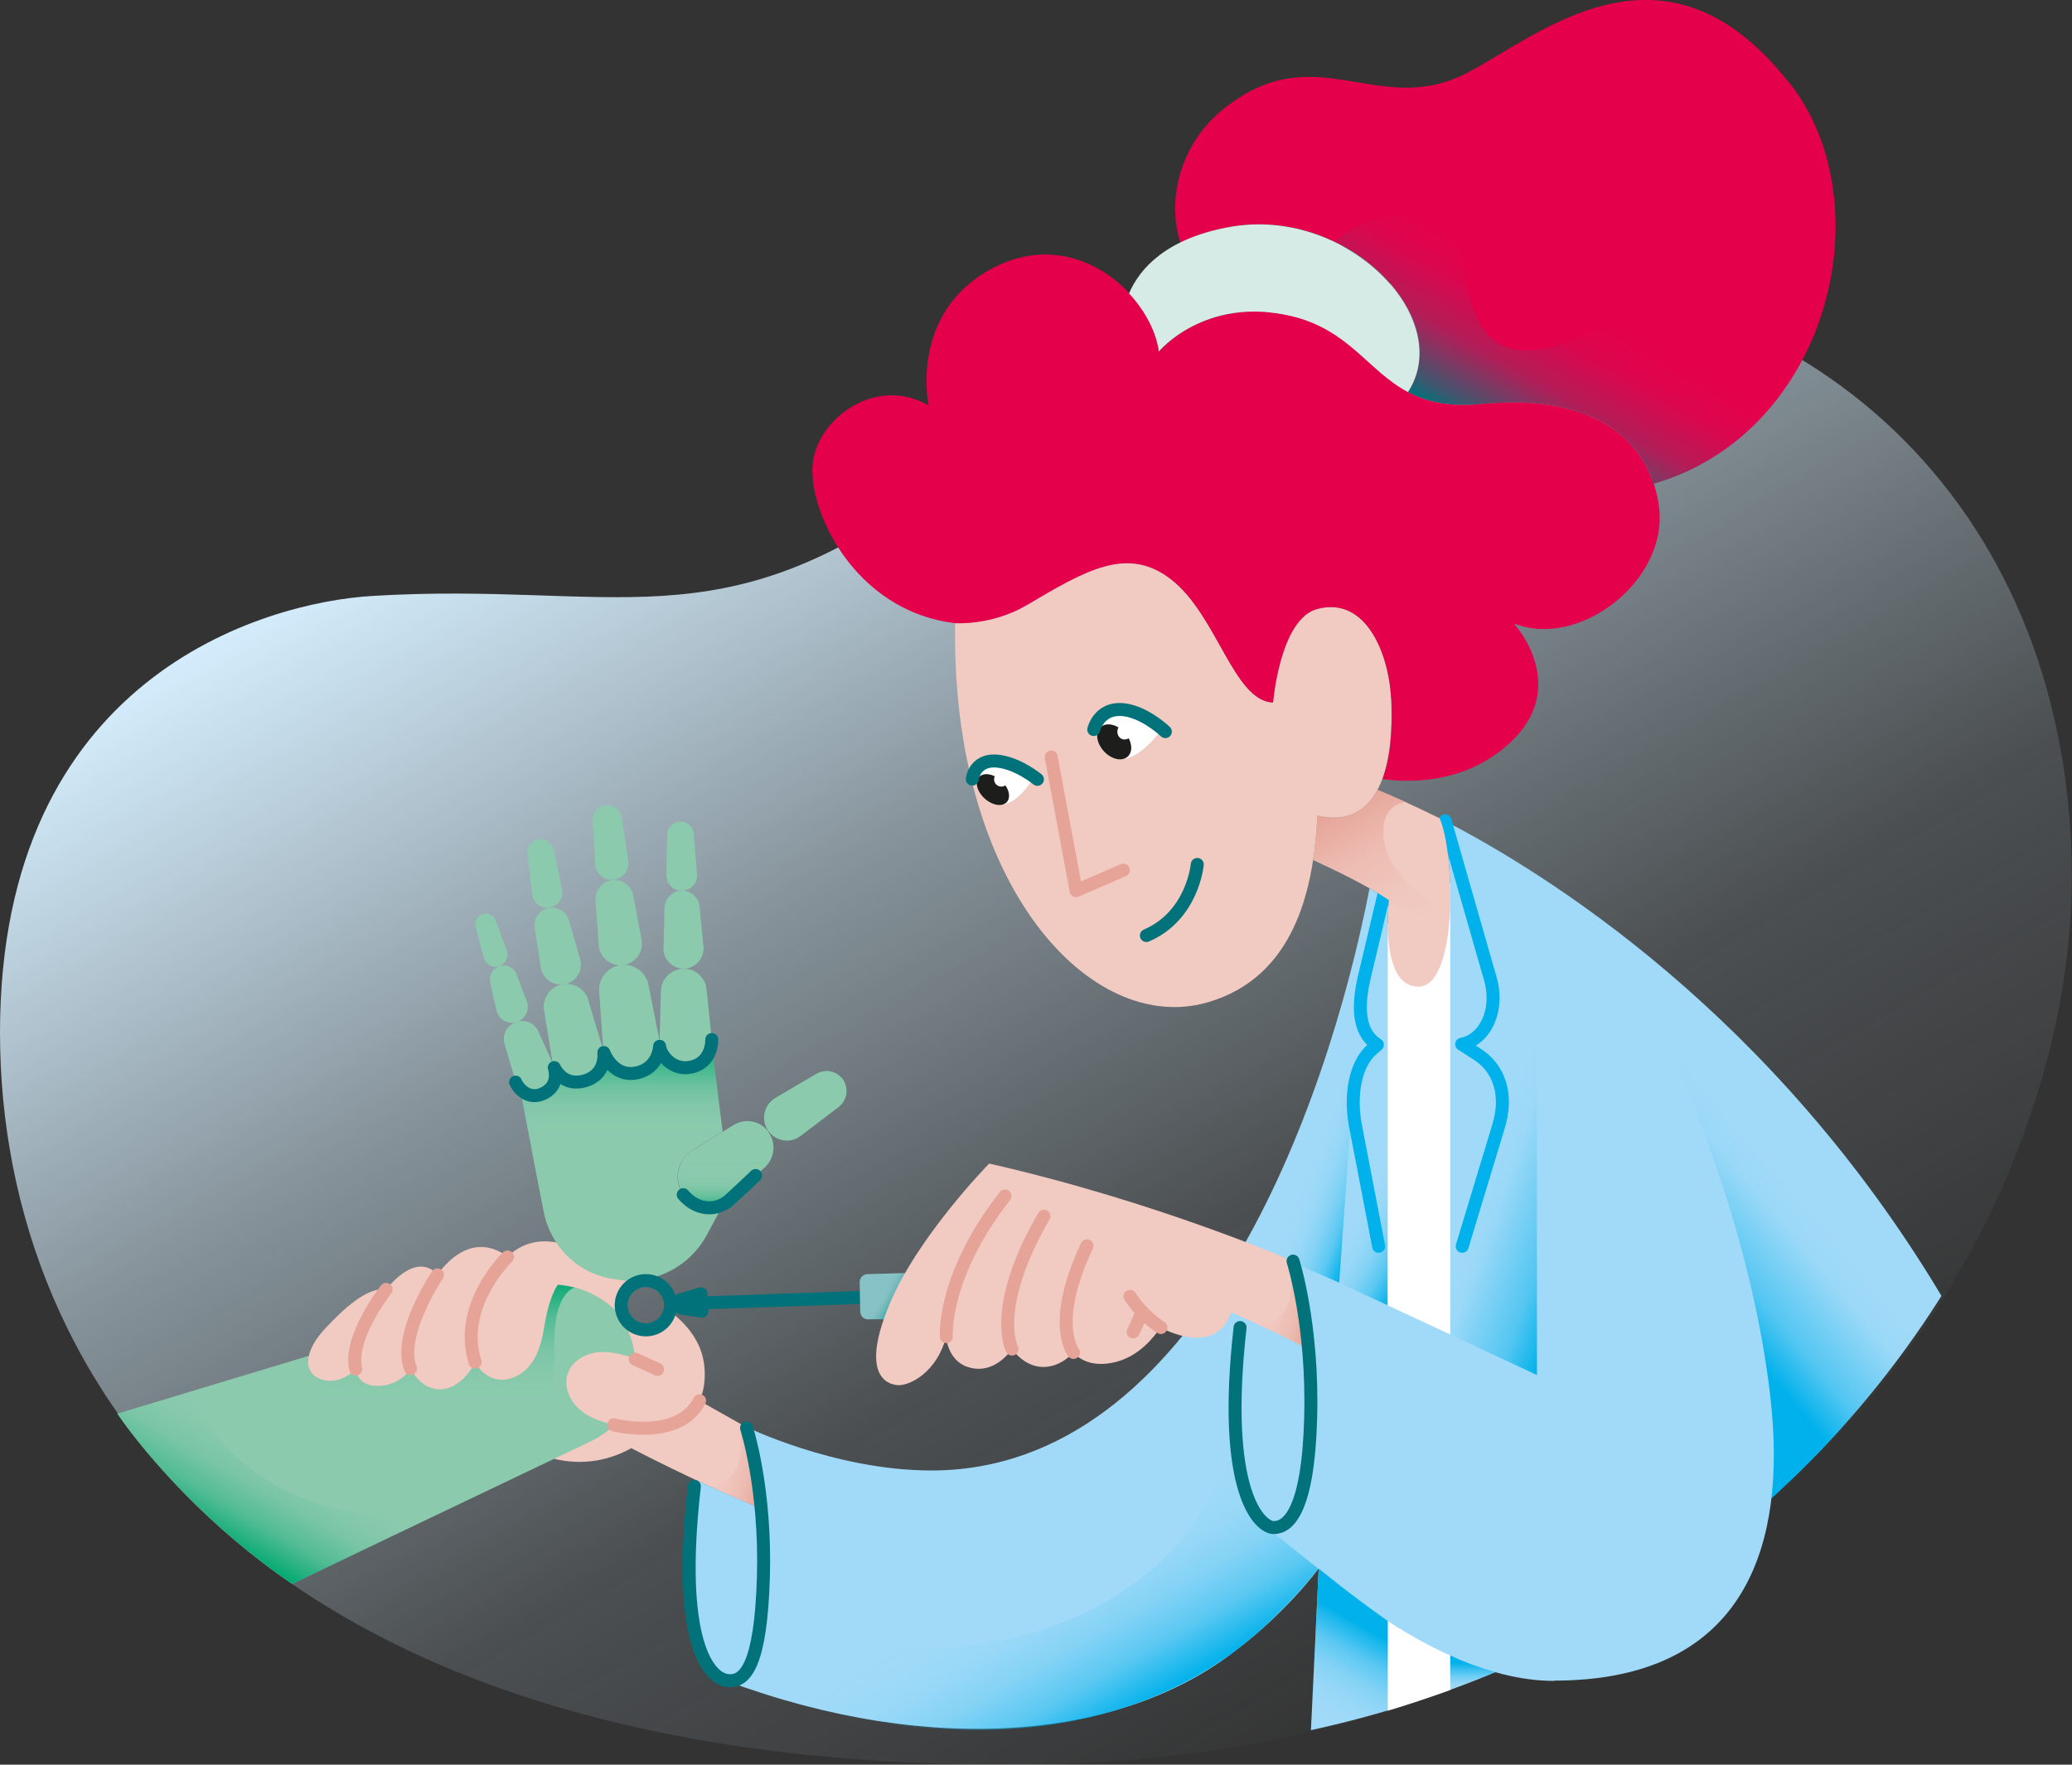 <?xml version="1.0" encoding="UTF-8"?>
<svg id="Layer_2" data-name="Layer 2" xmlns="http://www.w3.org/2000/svg" xmlns:xlink="http://www.w3.org/1999/xlink" viewBox="0 0 79.85 68.02">
  <rect x="0" y="0" width="79.85" height="68.02" fill="#333333" stroke="none"/>
  <defs>
    <style>
      .cls-1, .cls-2, .cls-3 {
        stroke-linejoin: round;
      }

      .cls-1, .cls-2, .cls-3, .cls-4 {
        fill: none;
        stroke-linecap: round;
        stroke-width: .5px;
      }

      .cls-1, .cls-4 {
        stroke: #02727a;
      }

      .cls-5 {
        fill: #8ccaae;
      }

      .cls-5, .cls-6, .cls-7, .cls-8, .cls-9, .cls-10, .cls-11, .cls-12, .cls-13, .cls-14, .cls-15, .cls-16, .cls-17, .cls-18, .cls-19, .cls-20, .cls-21, .cls-22, .cls-23, .cls-24, .cls-25, .cls-26, .cls-27, .cls-28, .cls-29 {
        stroke-width: 0px;
      }

      .cls-6 {
        fill: url(#linear-gradient);
      }

      .cls-2 {
        stroke: #00b1eb;
      }

      .cls-3 {
        stroke: #e6a397;
      }

      .cls-7 {
        fill: #1d1d1b;
      }

      .cls-8 {
        fill: url(#linear-gradient-11);
      }

      .cls-9 {
        fill: url(#linear-gradient-12);
      }

      .cls-10 {
        fill: url(#linear-gradient-13);
      }

      .cls-11 {
        fill: url(#linear-gradient-10);
      }

      .cls-12 {
        fill: url(#linear-gradient-17);
      }

      .cls-13 {
        fill: url(#linear-gradient-16);
      }

      .cls-14 {
        fill: url(#linear-gradient-15);
      }

      .cls-15 {
        fill: url(#linear-gradient-14);
      }

      .cls-16 {
        fill: #a1daf8;
      }

      .cls-17 {
        fill: #e5004b;
      }

      .cls-18 {
        fill: #f1cac1;
      }

      .cls-4 {
        stroke-miterlimit: 10;
      }

      .cls-19 {
        fill: url(#linear-gradient-4);
      }

      .cls-20 {
        fill: url(#linear-gradient-2);
      }

      .cls-21 {
        fill: url(#linear-gradient-3);
      }

      .cls-22 {
        fill: url(#linear-gradient-8);
      }

      .cls-23 {
        fill: url(#linear-gradient-9);
      }

      .cls-24 {
        fill: url(#linear-gradient-7);
      }

      .cls-25 {
        fill: url(#linear-gradient-5);
      }

      .cls-26 {
        fill: url(#linear-gradient-6);
      }

      .cls-27 {
        fill: #d6ebe5;
      }

      .cls-28 {
        fill: #87c3c6;
      }

      .cls-29 {
        fill: #fff;
      }
    </style>
    <linearGradient id="linear-gradient" x1="56.52" y1="65.52" x2="26.74" y2="13.95" gradientUnits="userSpaceOnUse">
      <stop offset="0" stop-color="#d4edfc" stop-opacity="0"/>
      <stop offset=".35" stop-color="rgba(212, 237, 252, .39)" stop-opacity=".39"/>
      <stop offset=".67" stop-color="rgba(212, 237, 252, .72)" stop-opacity=".72"/>
      <stop offset=".89" stop-color="rgba(212, 237, 252, .92)" stop-opacity=".92"/>
      <stop offset="1" stop-color="#d4edfc"/>
    </linearGradient>
    <linearGradient id="linear-gradient-2" x1="33.56" y1="49.64" x2="34.47" y2="50.16" gradientUnits="userSpaceOnUse">
      <stop offset=".27" stop-color="#34787f" stop-opacity="0"/>
      <stop offset=".37" stop-color="rgba(51, 121, 128, .02)" stop-opacity=".02"/>
      <stop offset=".48" stop-color="rgba(51, 125, 131, .09)" stop-opacity=".09"/>
      <stop offset=".59" stop-color="rgba(51, 132, 137, .2)" stop-opacity=".2"/>
      <stop offset=".7" stop-color="rgba(51, 142, 145, .36)" stop-opacity=".36"/>
      <stop offset=".82" stop-color="rgba(51, 154, 156, .56)" stop-opacity=".56"/>
      <stop offset=".93" stop-color="rgba(51, 169, 169, .81)" stop-opacity=".81"/>
      <stop offset="1" stop-color="#33b5b3"/>
    </linearGradient>
    <linearGradient id="linear-gradient-3" x1="17.15" y1="55.35" x2="17.15" y2="49.33" gradientUnits="userSpaceOnUse">
      <stop offset=".11" stop-color="#00a870" stop-opacity="0"/>
      <stop offset=".21" stop-color="rgba(0, 168, 112, .04)" stop-opacity=".04"/>
      <stop offset=".37" stop-color="rgba(0, 168, 112, .17)" stop-opacity=".17"/>
      <stop offset=".55" stop-color="rgba(0, 168, 112, .36)" stop-opacity=".36"/>
      <stop offset=".76" stop-color="rgba(0, 168, 112, .64)" stop-opacity=".64"/>
      <stop offset="1" stop-color="rgba(0, 168, 112, .99)" stop-opacity=".99"/>
      <stop offset="1" stop-color="#00a870"/>
    </linearGradient>
    <linearGradient id="linear-gradient-4" x1="69.88" y1="43.69" x2="59.54" y2="52.36" gradientUnits="userSpaceOnUse">
      <stop offset=".14" stop-color="#00b1eb" stop-opacity="0"/>
      <stop offset=".23" stop-color="rgba(0, 177, 235, .2)" stop-opacity=".2"/>
      <stop offset=".42" stop-color="rgba(0, 177, 235, .69)" stop-opacity=".69"/>
      <stop offset=".54" stop-color="#00b1eb"/>
    </linearGradient>
    <linearGradient id="linear-gradient-5" x1="61.41" y1="9.67" x2="57.27" y2="16.84" gradientUnits="userSpaceOnUse">
      <stop offset=".11" stop-color="#34787f" stop-opacity="0"/>
      <stop offset=".24" stop-color="rgba(48, 119, 126, .06)" stop-opacity=".06"/>
      <stop offset=".43" stop-color="rgba(40, 118, 125, .23)" stop-opacity=".23"/>
      <stop offset=".66" stop-color="rgba(26, 116, 124, .5)" stop-opacity=".5"/>
      <stop offset=".92" stop-color="rgba(8, 114, 122, .88)" stop-opacity=".88"/>
      <stop offset="1" stop-color="#02727a"/>
    </linearGradient>
    <linearGradient id="linear-gradient-6" x1="48.62" y1="49.97" x2="50.77" y2="50.55" gradientUnits="userSpaceOnUse">
      <stop offset="0" stop-color="#e6a397" stop-opacity="0"/>
      <stop offset=".11" stop-color="rgba(230, 163, 151, .08)" stop-opacity=".08"/>
      <stop offset=".34" stop-color="rgba(230, 163, 151, .29)" stop-opacity=".29"/>
      <stop offset=".67" stop-color="rgba(230, 163, 151, .63)" stop-opacity=".63"/>
      <stop offset="1" stop-color="#e6a397"/>
    </linearGradient>
    <linearGradient id="linear-gradient-7" x1="27.44" y1="56.11" x2="29.64" y2="56.69" xlink:href="#linear-gradient-6"/>
    <linearGradient id="linear-gradient-8" x1="56.59" y1="44.5" x2="61.66" y2="46.35" gradientUnits="userSpaceOnUse">
      <stop offset=".13" stop-color="#00b1eb" stop-opacity="0"/>
      <stop offset=".32" stop-color="rgba(0, 177, 235, .2)" stop-opacity=".2"/>
      <stop offset=".74" stop-color="rgba(0, 177, 235, .69)" stop-opacity=".69"/>
      <stop offset="1" stop-color="#00b1eb"/>
    </linearGradient>
    <linearGradient id="linear-gradient-9" x1="50.23" y1="66.52" x2="53" y2="61.72" gradientUnits="userSpaceOnUse">
      <stop offset="0" stop-color="#00b1eb" stop-opacity="0"/>
      <stop offset=".08" stop-color="rgba(0, 177, 235, .03)" stop-opacity=".03"/>
      <stop offset=".18" stop-color="rgba(0, 177, 235, .11)" stop-opacity=".11"/>
      <stop offset=".31" stop-color="rgba(0, 177, 235, .24)" stop-opacity=".24"/>
      <stop offset=".46" stop-color="rgba(0, 177, 235, .43)" stop-opacity=".43"/>
      <stop offset=".61" stop-color="rgba(0, 177, 235, .66)" stop-opacity=".66"/>
      <stop offset=".78" stop-color="rgba(0, 177, 235, .95)" stop-opacity=".95"/>
      <stop offset=".8" stop-color="#00b1eb"/>
    </linearGradient>
    <linearGradient id="linear-gradient-10" x1="50.36" y1="42.91" x2="55.91" y2="46.11" gradientUnits="userSpaceOnUse">
      <stop offset=".48" stop-color="#00b1eb" stop-opacity="0"/>
      <stop offset=".53" stop-color="rgba(0, 177, 235, .03)" stop-opacity=".03"/>
      <stop offset=".6" stop-color="rgba(0, 177, 235, .11)" stop-opacity=".11"/>
      <stop offset=".68" stop-color="rgba(0, 177, 235, .24)" stop-opacity=".24"/>
      <stop offset=".77" stop-color="rgba(0, 177, 235, .43)" stop-opacity=".43"/>
      <stop offset=".87" stop-color="rgba(0, 177, 235, .66)" stop-opacity=".66"/>
      <stop offset=".98" stop-color="rgba(0, 177, 235, .95)" stop-opacity=".95"/>
      <stop offset="1" stop-color="#00b1eb"/>
    </linearGradient>
    <linearGradient id="linear-gradient-11" x1="49.81" y1="42.88" x2="53.5" y2="44.23" gradientUnits="userSpaceOnUse">
      <stop offset=".23" stop-color="#00b1eb" stop-opacity="0"/>
      <stop offset=".3" stop-color="rgba(0, 177, 235, .03)" stop-opacity=".03"/>
      <stop offset=".41" stop-color="rgba(0, 177, 235, .11)" stop-opacity=".11"/>
      <stop offset=".53" stop-color="rgba(0, 177, 235, .24)" stop-opacity=".24"/>
      <stop offset=".67" stop-color="rgba(0, 177, 235, .43)" stop-opacity=".43"/>
      <stop offset=".82" stop-color="rgba(0, 177, 235, .66)" stop-opacity=".66"/>
      <stop offset=".97" stop-color="rgba(0, 177, 235, .95)" stop-opacity=".95"/>
      <stop offset="1" stop-color="#00b1eb"/>
    </linearGradient>
    <linearGradient id="linear-gradient-12" x1="56.76" y1="65.13" x2="56.76" y2="63.81" gradientUnits="userSpaceOnUse">
      <stop offset="0" stop-color="#00b1eb" stop-opacity="0"/>
      <stop offset=".16" stop-color="rgba(0, 177, 235, .24)" stop-opacity=".24"/>
      <stop offset=".39" stop-color="rgba(0, 177, 235, .56)" stop-opacity=".56"/>
      <stop offset=".59" stop-color="rgba(0, 177, 235, .8)" stop-opacity=".8"/>
      <stop offset=".73" stop-color="rgba(0, 177, 235, .95)" stop-opacity=".95"/>
      <stop offset=".8" stop-color="#00b1eb"/>
    </linearGradient>
    <linearGradient id="linear-gradient-13" x1="36.82" y1="57.64" x2="42.15" y2="66.88" gradientUnits="userSpaceOnUse">
      <stop offset=".28" stop-color="#00b1eb" stop-opacity="0"/>
      <stop offset=".34" stop-color="rgba(0, 177, 235, .03)" stop-opacity=".03"/>
      <stop offset=".44" stop-color="rgba(0, 177, 235, .11)" stop-opacity=".11"/>
      <stop offset=".56" stop-color="rgba(0, 177, 235, .24)" stop-opacity=".24"/>
      <stop offset=".69" stop-color="rgba(0, 177, 235, .43)" stop-opacity=".43"/>
      <stop offset=".83" stop-color="rgba(0, 177, 235, .66)" stop-opacity=".66"/>
      <stop offset=".97" stop-color="rgba(0, 177, 235, .95)" stop-opacity=".95"/>
      <stop offset="1" stop-color="#00b1eb"/>
    </linearGradient>
    <linearGradient id="linear-gradient-14" x1="11.9" y1="54.77" x2="9.02" y2="59.76" xlink:href="#linear-gradient-3"/>
    <linearGradient id="linear-gradient-15" x1="54.85" y1="36.3" x2="51.73" y2="30.89" xlink:href="#linear-gradient-6"/>
    <linearGradient id="linear-gradient-16" x1="27.97" y1="43.21" x2="27.97" y2="46.56" gradientUnits="userSpaceOnUse">
      <stop offset=".11" stop-color="#00a870" stop-opacity="0"/>
      <stop offset=".39" stop-color="rgba(0, 168, 112, .01)" stop-opacity=".01"/>
      <stop offset=".53" stop-color="rgba(0, 168, 112, .06)" stop-opacity=".06"/>
      <stop offset=".64" stop-color="rgba(0, 168, 112, .13)" stop-opacity=".13"/>
      <stop offset=".73" stop-color="rgba(0, 168, 112, .24)" stop-opacity=".24"/>
      <stop offset=".8" stop-color="rgba(0, 168, 112, .39)" stop-opacity=".39"/>
      <stop offset=".88" stop-color="rgba(0, 168, 112, .56)" stop-opacity=".56"/>
      <stop offset=".94" stop-color="rgba(0, 168, 112, .77)" stop-opacity=".77"/>
      <stop offset="1" stop-color="#00a870"/>
    </linearGradient>
    <linearGradient id="linear-gradient-17" x1="23.89" y1="49.36" x2="23.89" y2="40.32" gradientUnits="userSpaceOnUse">
      <stop offset=".53" stop-color="#00a870" stop-opacity="0"/>
      <stop offset=".59" stop-color="rgba(0, 168, 112, .03)" stop-opacity=".03"/>
      <stop offset=".67" stop-color="rgba(0, 168, 112, .12)" stop-opacity=".12"/>
      <stop offset=".75" stop-color="rgba(0, 168, 112, .27)" stop-opacity=".27"/>
      <stop offset=".83" stop-color="rgba(0, 168, 112, .48)" stop-opacity=".48"/>
      <stop offset=".92" stop-color="rgba(0, 168, 112, .74)" stop-opacity=".74"/>
      <stop offset="1" stop-color="#00a870"/>
    </linearGradient>
  </defs>
  <g id="Layer_1-2" data-name="Layer 1">
    <g>
      <path class="cls-6" d="M38.73,68.02C10.17,68.02,0,53.47,0,39.8c0-13.67,10.13-16.58,14.36-16.83,9.3-.56,13.34,1.92,21.46-4.1,7.35-5.45,14.62-8.21,21.71-8.21,12.57,0,22.31,9.15,22.31,23.17s-12.4,34.2-41.12,34.2Z"/>
      <line class="cls-1" x1="26.26" y1="50.25" x2="33.75" y2="49.99"/>
      <path class="cls-28" d="M33.5,50.85h.57s.82-1.78.82-1.78l-1.45.04c-.18,0-.32.15-.31.33l.02,1.06c0,.23.11.36.36.36Z"/>
      <path class="cls-20" d="M33.5,50.85h.57s.82-1.78.82-1.78l-.71.02c.25.84-.25,1.55-1.04,1.27v.13c0,.23.11.36.36.36Z"/>
      <path class="cls-18" d="M20.32,55.82s1.86,1.19,4.01,0c0,0,2.85,1.49,4.93,2.29,0,0-.05-1.65-.59-3.15l-3.1-1.75-5.25,2.61Z"/>
      <path class="cls-5" d="M24.43,51.72h0c-.5-1.56-2.12-2.48-3.72-2.12l-16.19,4.89c1.16,1.7,3.66,4.48,6.74,6.56l11.52-5.5c1.43-.68,2.13-2.32,1.65-3.83Z"/>
      <path class="cls-16" d="M27.97,64.78c8.03,2.99,15.35,2.21,19.66-1.17,1.94-1.46,3.19-3.15,3.19-3.15l-.3,6.23h0c10.92-2.39,19.18-8.62,24.3-16.74-6.47-10.82-15.18-16.29-19.34-18.41h0c.6,1.34.71,6.49-.82,6.49s-1.13-3.33-1.13-3.33c-.22-.15-.48-.3-.75-.46-1.62,8.35-6.6,22.44-16.89,22.44-3.73,0-7.2-1.71-7.2-1.71.51,1.34.59,3.15.59,3.15-.88-.34-2.48-1.08-2.48-1.08-.31,4.14.25,6.35.25,6.35.19.79.43,1.22.93,1.4Z"/>
      <path class="cls-21" d="M22.15,49.63s-.85.17-.78,2.32c.04,1.33-.18,2.11-1.46,2.72-2.88,1.36-9.63.75-7.25-2.28,3.45-4.4,9.49-2.76,9.49-2.76Z"/>
      <path class="cls-19" d="M65.79,59.81c2.65-2.01,5.56-4.79,8.14-8.53-.64-1.3-1.47-3.06-2.29-5-1.03-2.45-5.77-6.76-8.93-9.32,0,0,4.26,9.5,4.41,16.79.05,2.59-.55,4.57-1.34,6.06Z"/>
      <path class="cls-17" d="M68.94,3.18c-4.86-6.17-9.74-1.71-12.48-.33-3.41,1.71-5.81-1.53-9.37,1.4-1.5,1.23-2.17,3.31-1.6,5.11.5-.25,1.1-.46,1.84-.6,4.57-.87,8.78,3.5,6.94,6.35-.05-.03-.09-.06-.13-.08,0,0,0,0,0,0,.73.42,1.63.67,2.98.54,3.56-.36,5.89.85,6.62,3.07,6.73-1.95,8.9-10.77,5.22-15.45Z"/>
      <path class="cls-18" d="M50.77,31.44c2.08.5,2.99-1.36,2.84-4.53-.08-1.64-.93-3.94-2.84-3.44-1.45.38-1.71,3.61-1.71,3.61-1.52-.06-2.15-3.36-3.92-4.74-1.68-1.32-3.3-.36-5.58.99-1.35.79-2.75.69-2.75.69-.18,10.09,5.22,15.94,9.75,14.61,3.3-.97,4.07-4.29,4.21-7.18Z"/>
      <polyline class="cls-3" points="40.51 29.18 41.47 34.33 43.29 33.54"/>
      <path class="cls-17" d="M53.61,26.91c-.08-1.64-.93-3.94-2.84-3.44-1.45.38-1.71,3.61-1.71,3.61-1.52-.06-2.15-3.36-3.92-4.74-1.68-1.32-3.3-.36-5.58.99-1.35.79-2.75.69-2.75.69-3.95-.47-5.73-4.47-5.48-6.23.26-1.76,2.5-3.3,4.46-2.16,0,0-.78-3.54,2.42-5.27s6.17.99,6.46,3.19c0,0,1.76-2.14,5.06-1.38s3.34,3.81,7.38,3.4,6.5,1.2,6.83,4.02c.32,2.82-3.1,5.44-5.6,4.44,0,0,2.23,2.42-.17,4.62-1.69,1.55-3.79,1.53-4.89,1.38.29-.78.4-1.84.34-3.11Z"/>
      <path class="cls-27" d="M54.26,15.11c-1.55-.82-2.28-2.42-4.54-2.94-3.3-.75-5.06,1.38-5.06,1.38-.1-.75-.52-1.56-1.15-2.24.42-.98,1.44-2.1,3.81-2.55,4.57-.87,8.78,3.5,6.94,6.35Z"/>
      <path class="cls-25" d="M54.26,15.11c.7.37,1.58.58,2.84.46,3.56-.36,5.89.85,6.62,3.07,1.46-.41,2.93-1.17,4.13-2.52-.09-5.13-4.18-4.36-6.65-3.26-2.56,1.13-4.26.99-4.71-2.19-.39-2.74-3.25-3.01-5.01-1.37.11.07.2.15.3.23,2.33,1.29,3.68,3.76,2.48,5.6Z"/>
      <polygon class="cls-29" points="53.48 35.6 53.48 50.32 55.89 51.44 55.89 34.03 53.48 35.6"/>
      <path class="cls-29" d="M53.48,65.93v-3.87c1.17.64,2.41.96,2.41.96v2.12s-1.17.43-2.41.8Z"/>
      <path class="cls-18" d="M50.39,51.97s-.05-1.73-.56-3.36c0,0-5.23-2.29-11.71-3.76,0,0-2.75,2.8-3.84,5.42-1.09,2.61-.19,3.07.29,3.12s1.55-.51,1.89-1.87c0,0,.05.91.83,1.17s1.39-.24,1.71-.69c0,0,.45.67,1.17.69s1.2-.56,1.2-.56c0,0,.43.61,1.49.4,1.07-.21,1.65-1.07,1.87-1.36,0,0,2.11,1.2,2.72-.59,0,0,1.17.51,2.93,1.39Z"/>
      <path class="cls-3" d="M44.74,51.17s-.7-.43-1.19-1.2"/>
      <line class="cls-3" x1="43.67" y1="51.34" x2="44.02" y2="50.57"/>
      <path class="cls-3" d="M41.37,52.13s-.9-1.12.52-4.11"/>
      <path class="cls-3" d="M39,52s-.83-1.57,1.23-5.12"/>
      <path class="cls-3" d="M36.47,51.52s-.17-2.32,2.26-5.42"/>
      <path class="cls-18" d="M24.27,49.36s-.71.34-.38,1.35c.3.9,0,0,0,0,0,0-.8-1.08-2.39-1.19h0s-.33.38-.54,1.7-.78,1.79-1.35,1.93-1.06-.19-1.29-.64c0,0-.5,1.01-1.32,1.04s-1.17-.8-1.17-.8c0,0-.37.64-1.23.67s-.88-.64-.88-.64c0,0-.67.67-1.39.37s-.53-1.16.19-1.93,1.62-1.62,2.37-1.52c0,0,1.1-1.51,1.98-.57,0,0,1.14-1.83,2.7-.69,0,0,1.07-1.27,2.99-.09.67.41,1.71,1,1.71,1Z"/>
      <path class="cls-18" d="M24.05,50.98c.19.34.38.81.43,1.4,0,0-1.05-.46-1.82-.17s-1.05.99-.66,1.7c.46.83,1.64,1.07,2.51,1.11,1,.05,2.8-.14,2.64-2.29-.04-.55-.27-1.35-1.26-2.13,0,0-.4.54-.84.6-.48.06-1.12-.44-1-.22Z"/>
      <path class="cls-3" d="M14.88,49.7s-1.47,1.87-1.17,3.07"/>
      <path class="cls-3" d="M16.86,49.14s-1.56,2.31-1.04,3.61"/>
      <path class="cls-3" d="M19.56,48.45s-1.95,1.87-1.25,4.05"/>
      <path class="cls-3" d="M24.48,52.39s.5.22.86.39"/>
      <path class="cls-3" d="M23.65,54.92s2.5.65,3.31-.93"/>
      <path class="cls-26" d="M48.34,50.99s.52.16.98-.25c.34-.3.57-.88.32-2.02,0,0,.69,1.92.74,3.25l-2.05-.98Z"/>
      <path class="cls-24" d="M27.15,57.2s.54.08.89-.19c.28-.22.61-.65.48-1.78-.04-.38.05-.27.02-.35,0,0,.68,1.9.73,3.23,0,0-1.14-.45-2.11-.91Z"/>
      <path class="cls-16" d="M59.89,64.78c6.71,0,8.75-4.32,8.44-9.72-.21-3.56-1.57-10.12-5.12-16.93l-3.98,1.69v13.19l-9.4-4.39s.69,3.16.69,5.45c0,2.62-.55,4.82-1.43,4.82,0,0,5.6,5.9,10.8,5.9Z"/>
      <polygon class="cls-22" points="59.23 37.93 59.23 53 55.89 51.44 55.89 46.41 59.23 37.93"/>
      <path class="cls-23" d="M50.82,60.46s1.18.98,2.66,2.02v3.45l-2.96.76.3-6.23Z"/>
      <path class="cls-11" d="M52.28,39.94s.18-1.59,1.19-1.05v11.42l-1.87-.87.68-9.5Z"/>
      <path class="cls-8" d="M51.61,49.44l.82-11.51-1.37,2.86s-1.36,4.23-3.06,7.08l3.61,1.57Z"/>
      <path class="cls-9" d="M55.89,65.13s1-.38,1.75-.68c0,0-.93-.24-1.75-.64v1.33Z"/>
      <path class="cls-10" d="M28.96,63.61l.21-1.55c8.01,3.87,18.16-.28,18.42-8.06l.32,3.56s.49.97.73,1.17c1.29,1.04,2.17,1.74,2.17,1.74,0,0-1.49,1.88-3.19,3.15-5.16,3.84-12.57,3.89-19.56,1.17,0,0,.76-.21.89-1.17Z"/>
      <path class="cls-15" d="M7.43,53.61l-2.91.88c1.16,1.7,3.66,4.48,6.74,6.56l6.3-3.01c-6.4,1.55-9.89-2.9-10.13-4.43Z"/>
      <path class="cls-2" d="M56.35,48.04l1.38-4.56c.43-1.33,0-2.34-.81-2.85l-.59-.38h0c.85-.15,1.53-1.29,1.05-2.71l-1.69-5.9"/>
      <path class="cls-2" d="M53.13,48.04l-.87-4.53c-.28-1.32,0-2.48.56-3.01l.26-.23h0c-.65-.42-.83-1.28-.48-2.7l.82-3.46"/>
      <path class="cls-18" d="M55.48,31.54s-1.44-.71-2.4-1.09c-.46.87-1.23,1.26-2.31,1-.03.56-.08,1.13-.16,1.7.72.33,2.1.99,2.92,1.55,0,0-.4,3.33,1.13,3.33s1.42-5.14.82-6.49Z"/>
      <path class="cls-14" d="M54.16,30.91c-.37-.17-.75-.34-1.08-.47-.46.87-1.23,1.26-2.31,1-.03.56-.08,1.13-.16,1.7.72.33,2.1.99,2.92,1.55,0,0,1.29.79,1.61.99.52.32.99.11.38-.52-.36-.37-1.84-1.34-2.12-2.47-.42-1.69.76-1.77.76-1.77Z"/>
      <polygon class="cls-1" points="26.22 50.1 26.25 50.42 27.05 50.54 27.02 49.87 26.22 50.1"/>
      <path class="cls-5" d="M29.63,43.64h0c-.31-.43-.89-.56-1.35-.28l-1.58.97c-.53.33-.73,1.01-.45,1.57h0c.36.73,1.32.89,1.91.34l1.36-1.29c.34-.35.39-.9.1-1.3Z"/>
      <path class="cls-13" d="M29.63,43.64h0c-.31-.43-.89-.56-1.35-.28l-1.58.97c-.53.33-.73,1.01-.45,1.57h0c.36.73,1.32.89,1.91.34l1.36-1.29c.34-.35.39-.9.1-1.3Z"/>
      <path class="cls-5" d="M29.6,43.58h0c.29.42.86.51,1.26.2l1.46-1.11c.3-.23.39-.65.21-.99h0c-.21-.38-.69-.51-1.07-.29l-1.58.93c-.44.26-.57.84-.28,1.26Z"/>
      <path class="cls-5" d="M26.7,44.32l1.15-.7-.42-3.3-7.52.94s.8,4.24,1.05,5.49c.23,1.12,1.15,2.39,2.88,2.58.14.02.28.04.42.04.05,0,.1,0,.14,0,.02,0,.04,0,.06,0,.03,0,.04,0,.07-.01,1.14-.09,2.17-.75,2.71-1.76l.62-1.15c-.58.29-1.31.08-1.62-.54-.28-.56-.09-1.24.45-1.57Z"/>
      <path class="cls-12" d="M26.7,44.32l1.15-.7-.42-3.3-7.52.94s.8,4.24,1.05,5.49c.23,1.12,1.15,2.39,2.88,2.58.14.02.28.04.42.04.05,0,.1,0,.14,0,.02,0,.04,0,.06,0,.03,0,.04,0,.07-.01,1.14-.09,2.17-.75,2.71-1.76l.62-1.15c-.58.29-1.31.08-1.62-.54-.28-.56-.09-1.24.45-1.57Z"/>
      <path class="cls-4" d="M29.12,45.31s-.46.44-.98.92-1.28.44-1.81-.18"/>
      <g>
        <path class="cls-5" d="M26.28,41.14h0c-.5-.08-.87-.51-.86-1.01l.05-1.92c0-.48.41-.87.89-.87h0c.46,0,.84.36.87.82l.2,1.91c.05.65-.52,1.17-1.16,1.07Z"/>
        <path class="cls-5" d="M26.23,37.33h0c-.38-.06-.67-.39-.66-.78l.04-1.55c0-.37.31-.67.68-.67h0c.35,0,.65.28.67.63l.15,1.54c.04.5-.4.9-.89.83Z"/>
        <path class="cls-5" d="M26.18,34.33h0c-.29-.04-.5-.3-.5-.59l.03-1.57c0-.28.24-.51.52-.5h0c.27,0,.49.21.51.47l.12,1.56c.03.38-.3.68-.67.62Z"/>
        <path class="cls-5" d="M24.24,41.37h0c-.55-.04-.98-.48-1-1.03l-.15-2.14c-.03-.52.37-.97.9-1.01h0c.5-.03.93.32,1.01.82l.42,2.11c.1.69-.47,1.3-1.17,1.25Z"/>
        <path class="cls-5" d="M23.84,37.2h0c-.42-.03-.75-.37-.77-.79l-.12-1.72c-.02-.4.29-.75.69-.77h0c.38-.02.72.25.77.63l.32,1.7c.08.53-.36,1-.9.96Z"/>
        <path class="cls-5" d="M23.52,33.91h0c-.32-.03-.57-.28-.58-.6l-.09-1.7c-.02-.3.22-.57.52-.58h0c.29-.02.54.19.59.47l.25,1.68c.06.4-.27.76-.68.73Z"/>
        <path class="cls-5" d="M22.25,41.7h0c-.5,0-.92-.39-.98-.89l-.31-1.9c-.06-.48.29-.92.76-.98h0c.45-.06.88.24.97.69l.56,1.86c.13.63-.35,1.23-1,1.22Z"/>
        <path class="cls-5" d="M21.6,37.95h0c-.39,0-.71-.3-.76-.68l-.24-1.53c-.04-.37.22-.7.59-.75h0c.35-.04.67.19.75.53l.43,1.5c.1.49-.27.94-.77.93Z"/>
        <path class="cls-5" d="M21.08,34.99h0c-.29,0-.54-.23-.57-.52l-.18-1.55c-.03-.28.17-.53.44-.57h0c.26-.03.51.14.57.4l.32,1.53c.08.37-.21.71-.58.71Z"/>
        <path class="cls-5" d="M20.72,42.21h0c-.4.05-.77-.2-.87-.59l-.41-1.39c-.1-.37.12-.75.49-.85h0c.35-.1.72.09.84.43l.6,1.33c.18.48-.14,1-.65,1.07Z"/>
        <path class="cls-5" d="M19.78,39.42h0c-.31.03-.58-.18-.65-.48l-.24-1.07c-.06-.29.12-.57.4-.64h0c.27-.06.55.09.63.36l.39,1.03c.12.38-.14.76-.53.8Z"/>
        <path class="cls-5" d="M19.16,37.27h0c-.23.03-.45-.12-.51-.34l-.32-1.2c-.06-.22.07-.44.28-.5h0c.2-.06.42.05.49.25l.43,1.16c.1.28-.08.58-.38.62Z"/>
        <path class="cls-1" d="M27.43,40.07s.04.97-.92,1.08c-.61.07-1.06-.48-1.09-.82,0,0-.03.87-.92,1.03s-1.23-.79-1.23-.79c0,0,.12.84-.73,1.09s-1.18-.51-1.18-.51c0,0,.24.67-.4.99s-1.04-.28-1.09-.43"/>
      </g>
      <circle class="cls-1" cx="24.89" cy="50.31" r=".95"/>
      <path class="cls-1" d="M46.14,33.32s-.17,1.97-1.96,2.74"/>
      <path class="cls-29" d="M42.63,27.74c-.36.29-.52.95.07,1.37.95.67,2.09-1.03,2.09-1.03,0,0-1.2-1.11-2.15-.35Z"/>
      <ellipse class="cls-7" cx="42.94" cy="28.6" rx=".54" ry=".77" transform="translate(-8.03 36.59) rotate(-42.58)"/>
      <path class="cls-1" d="M44.91,28.2s-.63-.61-1.37-.8c-1.16-.29-1.39.72-1.39.72"/>
      <ellipse class="cls-29" cx="43.37" cy="28.18" rx=".34" ry=".3" transform="translate(-1.82 53.33) rotate(-62.12)"/>
      <path class="cls-29" d="M37.87,29.68c-.29.26-.34.84.21,1.2.94.61,1.77-.94,1.77-.94,0,0-1.22-.95-1.99-.26Z"/>
      <ellipse class="cls-7" cx="38.26" cy="30.44" rx=".47" ry=".72" transform="translate(-9.94 38.6) rotate(-48.12)"/>
      <path class="cls-1" d="M39.98,30.04s-.64-.53-1.34-.67c-1.08-.23-1.17.66-1.17.66"/>
      <circle class="cls-29" cx="38.59" cy="30.04" r=".28"/>
      <path class="cls-1" d="M49.83,48.61s.78,2.43.68,6.05c-.1,3.62-.88,4.22-1.42,4.22s-2.02-1.35-1.3-7.71"/>
      <path class="cls-1" d="M28.77,55.04s.75,2.3.65,5.74c-.1,3.43-.71,4.06-1.36,4-.74-.06-1.99-1.47-1.3-7.49"/>
    </g>
  </g>
</svg>